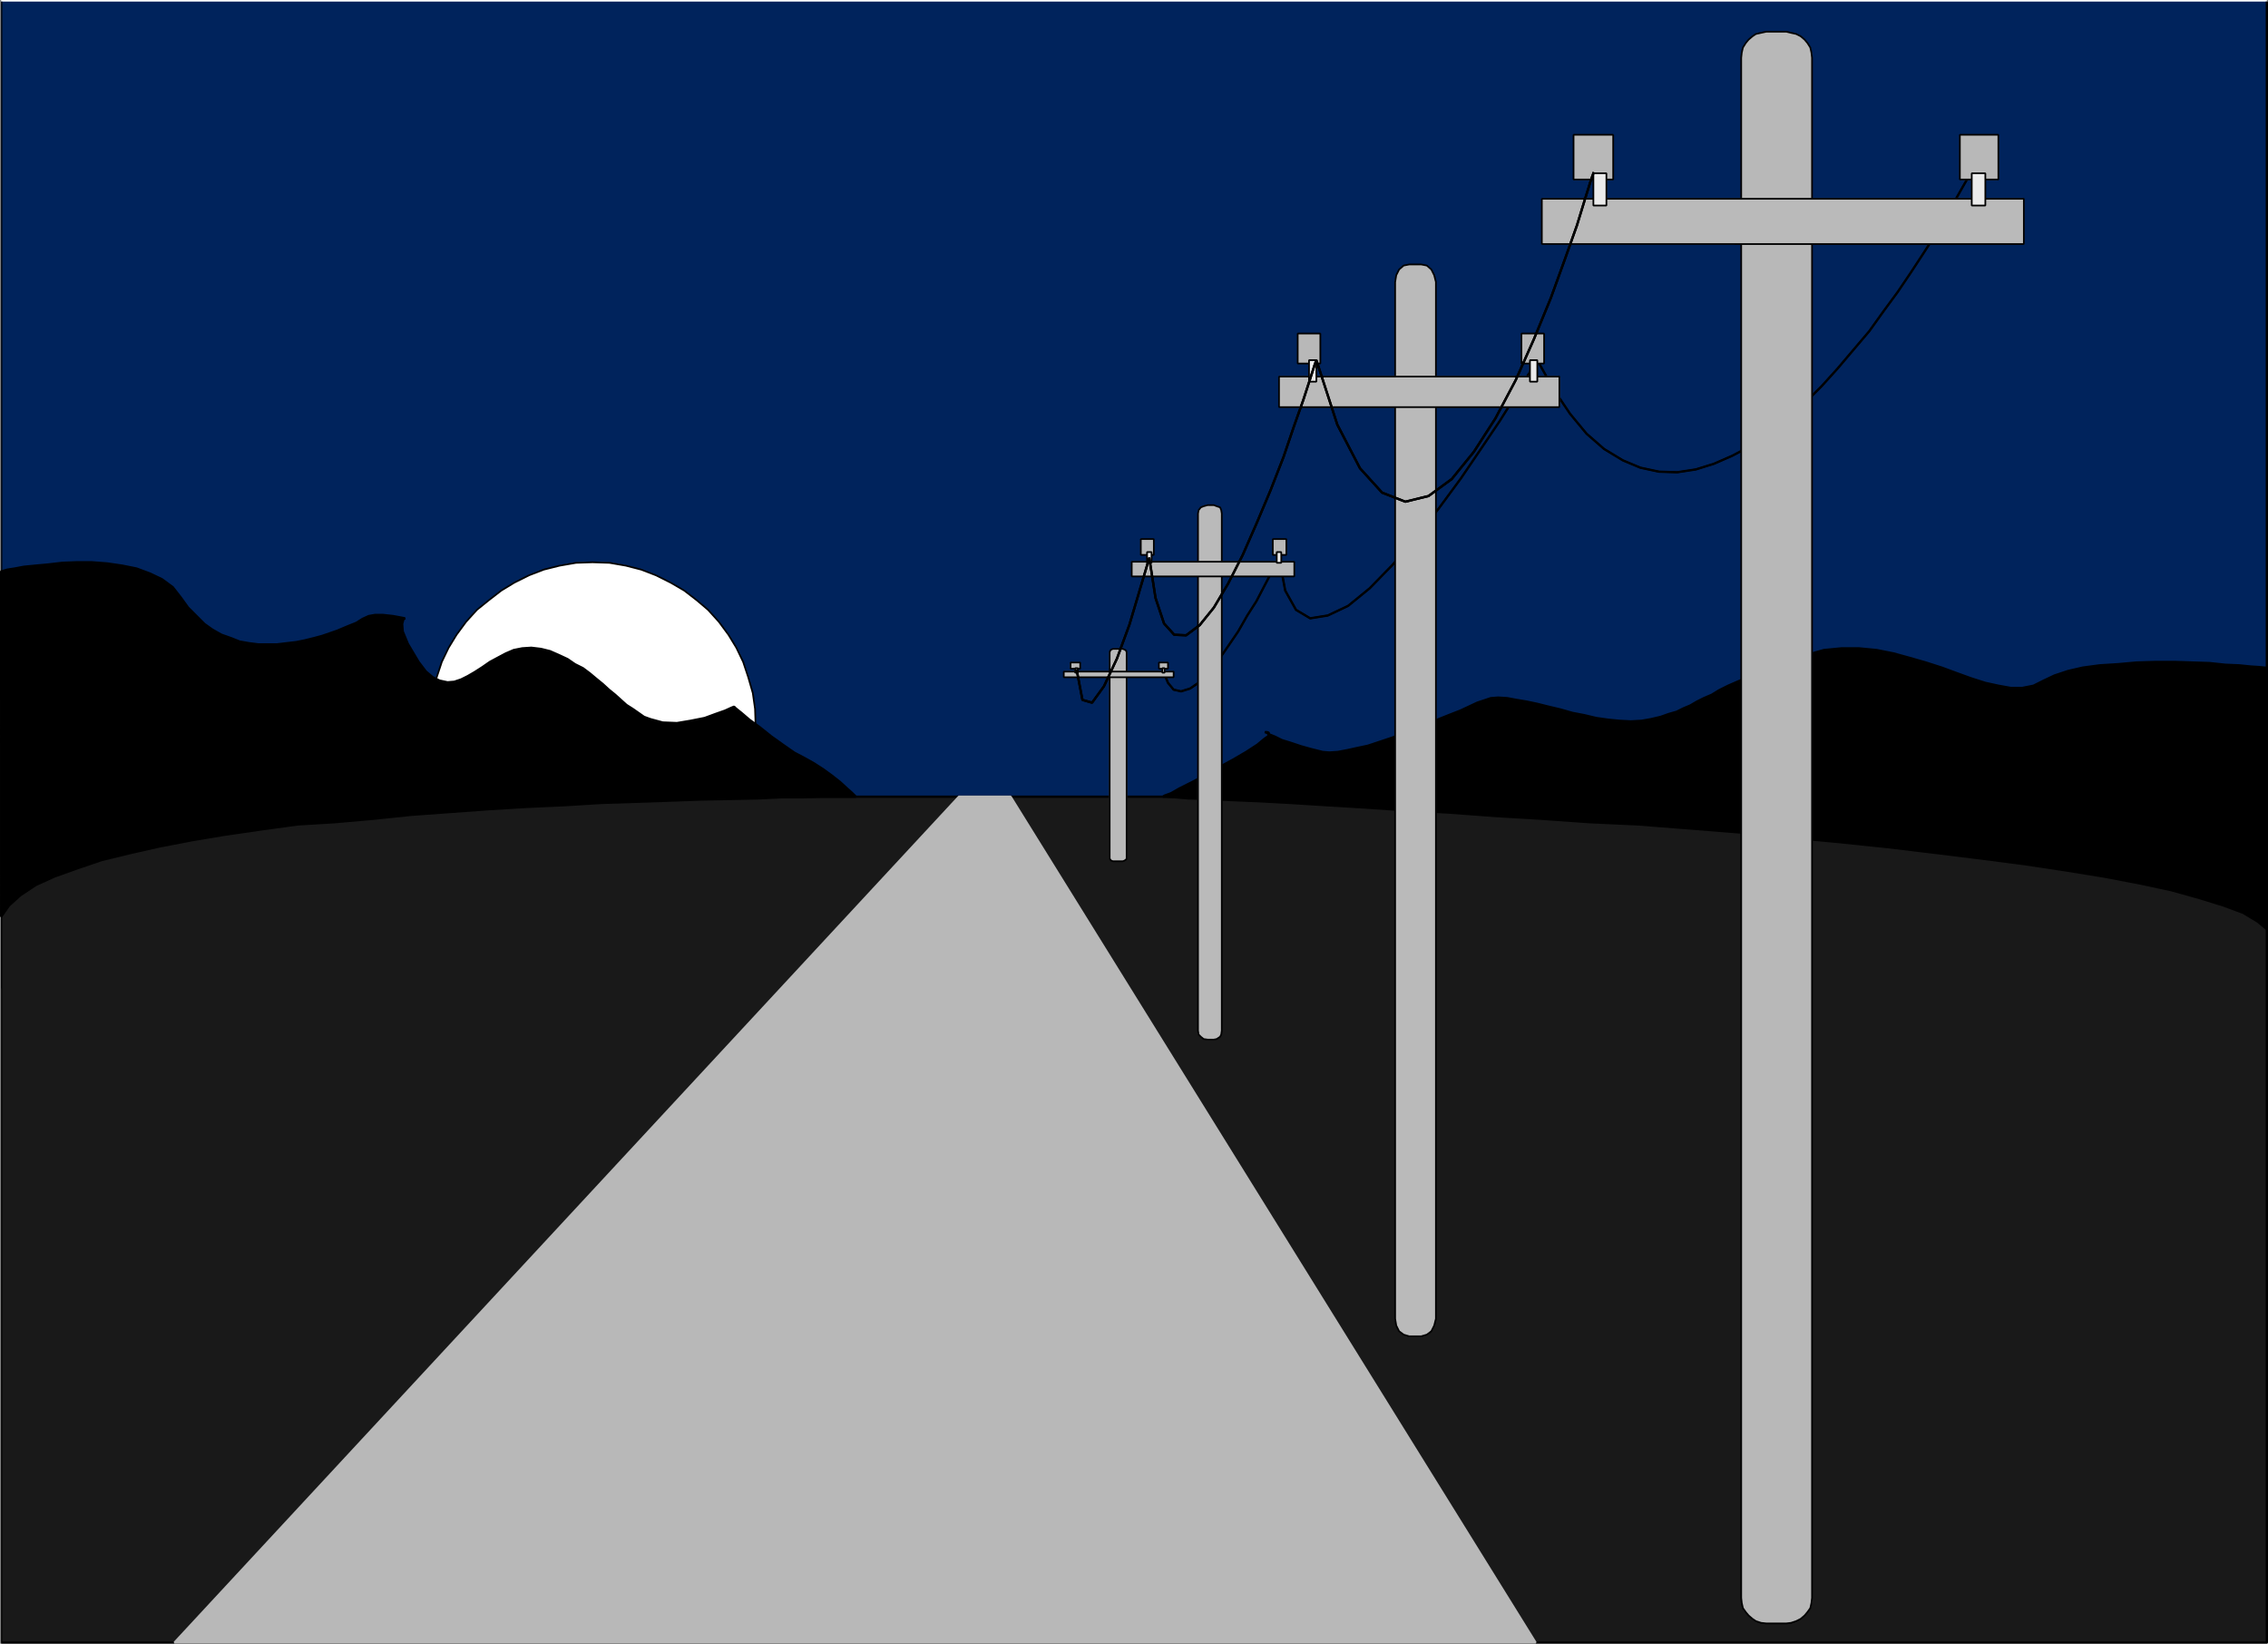 <svg xmlns="http://www.w3.org/2000/svg" width="3000.026" height="2173.961"><rect width="100%" height="100%" fill="#808080" stroke="none"/><defs><clipPath id="a"><path d="M0 0h2997.016v2170.89H0Zm0 0"/></clipPath><clipPath id="b"><path d="M0 0h2997.016v1305H0Zm0 0"/></clipPath><clipPath id="c"><path d="M0 0h2998.969v1307H0Zm0 0"/></clipPath><clipPath id="d"><path d="M0 1051h2998v1120.871H0Zm0 0"/></clipPath><clipPath id="e"><path d="M0 1049h2998.969v1122.871H0Zm0 0"/></clipPath><clipPath id="f"><path d="M1534 853h1464.969v377H1534Zm0 0"/></clipPath><clipPath id="g"><path d="M228 1051h1803v1120.871H228Zm0 0"/></clipPath><clipPath id="h"><path d="M227 1049h1805v1122.871H227Zm0 0"/></clipPath></defs><path fill="#fff" d="M1.505 2172.668h2997.016V0H1.505Zm0 0"/><g clip-path="url(#a)" transform="translate(1.505 2.09)"><path fill="#fff" fill-rule="evenodd" stroke="#fff" stroke-linecap="square" stroke-linejoin="bevel" stroke-miterlimit="10" stroke-width=".743" d="M0 2170.578h2997.016V-2.09H0Zm0 0"/></g><g clip-path="url(#b)" transform="translate(1.505 2.09)"><path fill="#00235c" fill-rule="evenodd" stroke="#00235c" stroke-linecap="square" stroke-linejoin="bevel" stroke-miterlimit="10" stroke-width=".743" d="M2997.016 1304.047V-2.09H0v1306.137Zm0 0"/></g><g clip-path="url(#c)" transform="translate(1.505 2.09)"><path fill="none" stroke="#000" stroke-linecap="square" stroke-linejoin="bevel" stroke-miterlimit="10" stroke-width="3.011" d="M2997.016 1304.047V-2.09H0v1306.137Zm0 0"/></g><path fill="none" stroke="#000" stroke-linecap="square" stroke-linejoin="bevel" stroke-miterlimit="10" stroke-width="3.011" d="m2617.138 208.207-.742 1.484-3.012 6.766-5.238 8.953-6.727 12.746-8.992 15.719-9.734 17.246-12.004 20.957-12.746 21.738-14.977 23.188-15.719 23.969-17.242 25.492-18.73 25.453-18.727 26.2-20.996 24.71-20.96 24.711-20.997 23.223-23.223 23.226-22.484 20.957-23.969 17.989-23.226 16.46-25.453 13.489-24.008 10.48-23.969 7.504-24.71 3.754-23.97-.742-24.75-5.277-23.222-9.739-24.711-14.972-23.227-20.215-21.738-26.2-21.742-32.218-21.7-38.942-3.011 5.239-10.477 16.5-15.758 26.199-20.214 32.219-24.711 36.675-26.98 39.684-29.247 39.727-30.695 38.945-30.73 35.93-29.954 30.695-28.504 23.226-26.937 12.747-23.227 3.714-18.765-11.222-14.235-25.453-8.21-43.442-1.524 3.754-4.496 7.469-5.984 12.004-8.25 15.719-9.735 18.726-12.004 18.73-11.965 20.958-12.746 18.73-13.492 19.469-12.746 15.719-12.707 13.492-12.004 8.25-12.004 3.71-9.734-2.226-7.469-8.992-6.766-16.461"/><path fill="none" stroke="#000" stroke-linecap="square" stroke-linejoin="bevel" stroke-miterlimit="10" stroke-width="2.229" d="m2617.138 208.207-.742 1.484-3.012 6.766-5.238 8.953-6.727 12.746-8.992 15.719-9.734 17.246-12.004 20.957-12.746 21.738-14.977 23.188-15.719 23.969-17.242 25.492-18.73 25.453-18.727 26.2-20.996 24.71-20.96 24.711-20.997 23.223-23.223 23.226-22.484 20.957-23.969 17.989-23.226 16.46-25.453 13.489-24.008 10.48-23.969 7.504-24.71 3.754-23.97-.742-24.75-5.277-23.222-9.739-24.711-14.972-23.227-20.215-21.738-26.2-21.742-32.218-21.7-38.942-3.011 5.239-10.477 16.5-15.758 26.199-20.214 32.219-24.711 36.675-26.98 39.684-29.247 39.727-30.695 38.945-30.73 35.93-29.954 30.695-28.504 23.226-26.937 12.747-23.227 3.714-18.765-11.222-14.235-25.453-8.21-43.442-1.524 3.754-4.496 7.469-5.984 12.004-8.25 15.719-9.735 18.726-12.004 18.73-11.965 20.958-12.746 18.73-13.492 19.469-12.746 15.719-12.707 13.492-12.004 8.25-12.004 3.71-9.734-2.226-7.469-8.992-6.766-16.461"/><path fill="#fff" fill-rule="evenodd" stroke="#fff" stroke-linecap="square" stroke-linejoin="bevel" stroke-miterlimit="10" stroke-width=".743" d="m783.74 1174.328 22.484-.742 21.7-3.754 20.253-5.238 19.473-7.508 19.469-9.734 17.988-10.48 16.5-12.708 14.976-13.488 14.23-14.977 12.747-14.234 10.48-18.727 8.993-18.73 6.726-20.215 6.02-20.215 2.972-21.738.743-22.442-.743-21.742-2.972-20.957-6.02-20.957-6.726-20.254-8.992-18.73-10.481-17.203-12.746-17.243-14.23-15.718-14.977-12.707-16.5-12.746-17.988-10.48-19.47-9.735-19.472-7.508-20.254-5.238-21.699-3.754-22.484-.742-21.739.742-21.742 3.754-20.957 5.238-19.512 7.508-19.468 9.734-17.246 10.48-16.461 12.747-15.754 12.707-14.235 15.718-12.707 17.243-10.52 17.203-8.991 18.73-6.727 20.254-5.98 20.957-3.012 20.957-1.484 21.742 1.484 22.442 3.012 21.738 5.98 20.215 6.727 20.215 8.992 18.73 10.52 18.727 12.706 14.234 14.235 14.977 15.754 13.488 16.46 12.707 17.247 10.48 19.468 9.735 19.512 7.508 20.957 5.238 21.742 3.754zm0 0"/><path fill="none" stroke="#000" stroke-linecap="square" stroke-linejoin="bevel" stroke-miterlimit="10" stroke-width="2.229" d="m783.74 1174.328 22.484-.742 21.7-3.754 20.253-5.238 19.473-7.508 19.469-9.734 17.988-10.48 16.5-12.708 14.976-13.488 14.23-14.977 12.747-14.234 10.48-18.727 8.993-18.73 6.726-20.215 6.02-20.215 2.972-21.738.743-22.442-.743-21.742-2.972-20.957-6.02-20.957-6.726-20.254-8.992-18.73-10.481-17.203-12.746-17.243-14.23-15.718-14.977-12.707-16.5-12.746-17.988-10.48-19.47-9.735-19.472-7.508-20.254-5.238-21.699-3.754-22.484-.742-21.739.742-21.742 3.754-20.957 5.238-19.512 7.508-19.468 9.734-17.246 10.48-16.461 12.747-15.754 12.707-14.235 15.718-12.707 17.243-10.52 17.203-8.991 18.73-6.727 20.254-5.98 20.957-3.012 20.957-1.484 21.742 1.484 22.442 3.012 21.738 5.98 20.215 6.727 20.215 8.992 18.73 10.52 18.727 12.706 14.234 14.235 14.977 15.754 13.488 16.46 12.707 17.247 10.48 19.468 9.735 19.512 7.508 20.957 5.238 21.742 3.754zm0 0"/><path fill="#191919" fill-rule="evenodd" d="M2998.52 2172.668V1053.746H1.506v1118.922zm0 0"/><g clip-path="url(#d)" transform="translate(1.505 2.09)"><path fill="none" stroke="#191919" stroke-linecap="square" stroke-linejoin="bevel" stroke-miterlimit="10" stroke-width=".743" d="M2997.016 2170.578V1051.656H0v1118.922Zm0 0"/></g><g clip-path="url(#e)" transform="translate(1.505 2.09)"><path fill="none" stroke="#000" stroke-linecap="square" stroke-linejoin="bevel" stroke-miterlimit="10" stroke-width="3.011" d="M2997.016 2170.578V1051.656H0v1118.922Zm0 0"/></g><path fill-rule="evenodd" stroke="#000" stroke-linecap="square" stroke-linejoin="bevel" stroke-miterlimit="10" stroke-width=".743" d="M1538.212 1053.746h3.754l12.004.742 17.988 1.524 25.454.742 31.476 1.488 35.969 1.485 41.957 2.27 47.191 2.968 50.207 3.012 53.957 3.754 57.672 2.972 60.684 4.496 62.207 3.754 63.695 4.496 65.18 3.012 66.664 5.238 65.96 5.239 65.927 6.726 65.18 5.98 65.18 6.766 62.206 7.469 60.684 7.508 57.672 7.469 54.699 8.25 50.949 8.25 47.191 8.992 41.997 8.992 37.456 10.48 31.438 9.735 26.234 9.734 18.73 11.223 12.747 10.48V882.996h-3.012l-7.469-.742-11.257-.746-14.977-1.524-17.988-.742-20.957-2.23-22.48-.742-23.97-.782h-24.75l-25.453.782-24.753 2.23-23.965 1.484-22.485 3.012-19.472 4.496-17.985 5.98-14.234 6.727-13.488 6.766-14.977 2.969h-14.973l-16.5-2.97-17.246-3.753-18.726-5.984-18.73-6.762-20.215-7.469-20.997-6.726-20.957-6.02-21.738-5.984-22.484-4.496-23.227-2.227h-23.222l-23.227 2.227-23.969 6.765-22.48 7.469-20.254 7.504-17.95 7.469-15.757 6.765-14.23 5.98-12.005 5.243-11.964 5.98-9.735 5.985-10.52 4.496-8.952 4.496-8.993 5.238-8.996 3.754-8.992 4.496-10.516 3.012-10.48 3.715-12.746 3.008-12.707 2.23-14.235.781-15.011-.781-14.977-1.484-15.719-2.23-15.757-3.755-15.72-3.011-15.757-4.497-15.715-3.714-14.976-3.75-14.235-3.012-13.488-2.23-12.004-2.266-12.004-.742-9.734.742-8.992 3.008-8.997 2.972-11.218 5.278-11.223 5.242-13.488 5.238-15.016 5.98-14.976 6.727-15.72 6.024-15.757 5.98-15.715 5.984-15.718 5.239-15.758 5.238-14.235 3.012-13.488 2.972-12.004 2.266-11.222.742-8.993-.742-14.972-3.754-13.493-3.754-13.488-4.496-12.004-3.715-8.992-4.496-7.469-3.012-3.754-2.226-2.23-.781h2.973l2.27.78v.743l-.743 3.754-5.281 3.715-8.992 7.508-14.977 9.734-17.984 10.48-19.473 10.477-17.984 10.48-17.247 8.993-14.972 7.507-11.965 6.727-8.25 3.008zm0 0"/><g clip-path="url(#f)" transform="translate(1.505 2.09)"><path fill="none" stroke="#000" stroke-linecap="square" stroke-linejoin="bevel" stroke-miterlimit="10" stroke-width="3.011" d="M1536.707 1051.656h3.754l12.004.742 17.988 1.524 25.453.742 31.477 1.488 35.969 1.485 41.957 2.27 47.191 2.968 50.207 3.012 53.957 3.754 57.672 2.972 60.684 4.496 62.207 3.754 63.695 4.496 65.18 3.012 66.664 5.238 65.96 5.239 65.926 6.726 65.18 5.98 65.18 6.766 62.207 7.47 60.683 7.507 57.672 7.469 54.7 8.25 50.949 8.25 47.191 8.992 41.996 8.992 37.457 10.48 31.438 9.735 26.234 9.734 18.73 11.223 12.747 10.48V880.906h-3.012l-7.469-.742-11.258-.746-14.976-1.523-17.989-.743-20.957-2.23-22.48-.742-23.969-.782h-24.75l-25.453.782-24.754 2.23-23.965 1.485-22.484 3.011-19.473 4.496-17.984 5.98-14.234 6.727-13.489 6.766-14.976 2.969h-14.973l-16.5-2.969-17.246-3.754-18.727-5.984-18.73-6.762-20.215-7.469-20.996-6.726-20.957-6.02-21.738-5.984-22.485-4.496-23.226-2.227h-23.223l-23.226 2.227-23.97 6.765-22.48 7.47-20.254 7.503-17.949 7.469-15.758 6.765-14.23 5.98-12.004 5.243-11.965 5.98-9.734 5.985-10.52 4.496-8.953 4.496-8.992 5.238-8.996 3.754-8.992 4.496-10.516 3.012-10.48 3.715-12.746 3.008-12.708 2.23-14.234.781-15.012-.78-14.976-1.485-15.719-2.23-15.758-3.755-15.719-3.011-15.757-4.496-15.715-3.715-14.977-3.75-14.234-3.012-13.488-2.23-12.004-2.266-12.004-.742-9.735.742-8.992 3.008-8.996 2.972-11.219 5.278-11.222 5.242-13.489 5.238-15.015 5.98-14.977 6.727-15.718 6.024-15.758 5.98-15.715 5.985-15.719 5.238-15.758 5.238-14.234 3.012-13.488 2.972-12.004 2.266-11.223.742-8.992-.742-14.973-3.754-13.492-3.754-13.488-4.496-12.004-3.715-8.992-4.496-7.47-3.011-3.753-2.227-2.23-.781h2.972l2.27.781v.742l-.742 3.754-5.282 3.715-8.992 7.508-14.976 9.734-17.985 10.48-19.472 10.477-17.985 10.48-17.246 8.993-14.973 7.508-11.964 6.726-8.25 3.008zm0 0"/></g><path fill="#b8b8b8" fill-rule="evenodd" stroke="#b8b8b8" stroke-linecap="square" stroke-linejoin="bevel" stroke-miterlimit="10" stroke-width=".743" d="m2363.146 2147.176 5.98-.742 6.766-2.23 5.98-3.009 5.243-4.496 3.754-4.5 3.754-5.238 1.484-6.723.781-6.765V76.403l-.781-6.766-1.484-6.727-3.754-5.98-3.754-4.496-5.242-4.497-5.98-3.011-6.767-1.485-5.98-1.488h-26.98l-6.723 1.488-6.766 1.485-4.496 3.011-5.238 4.497-3.754 4.496-3.715 5.98-1.527 6.727-.742 6.765v2037.07l.742 6.766 1.527 6.723 3.715 5.238 3.754 4.5 5.238 4.496 4.496 3.008 6.766 2.23 6.722.743zm0 0"/><path fill="none" stroke="#000" stroke-linecap="square" stroke-linejoin="bevel" stroke-miterlimit="10" stroke-width="2.229" d="m2363.146 2147.176 5.98-.742 6.766-2.23 5.98-3.009 5.243-4.496 3.754-4.5 3.754-5.238 1.484-6.723.781-6.765V76.403l-.781-6.766-1.484-6.727-3.754-5.98-3.754-4.496-5.242-4.497-5.98-3.011-6.767-1.485-5.98-1.488h-26.98l-6.723 1.488-6.766 1.485-4.496 3.011-5.238 4.497-3.754 4.496-3.715 5.98-1.527 6.727-.742 6.765v2037.07l.742 6.766 1.527 6.723 3.715 5.238 3.754 4.5 5.238 4.496 4.496 3.008 6.766 2.23 6.722.743zm0 0"/><path fill="#bababa" fill-rule="evenodd" stroke="#bababa" stroke-linecap="square" stroke-linejoin="bevel" stroke-miterlimit="10" stroke-width=".743" d="M2677.08 322.77v-59.9h-637.606v59.899zm0 0"/><path fill="none" stroke="#000" stroke-linecap="square" stroke-linejoin="bevel" stroke-miterlimit="10" stroke-width="2.229" d="M2677.08 322.77v-59.9h-637.606v59.899zm0 0"/><path fill="#b8b8b8" fill-rule="evenodd" stroke="#b8b8b8" stroke-linecap="square" stroke-linejoin="bevel" stroke-miterlimit="10" stroke-width=".743" d="M2133.865 237.414v-59.156h-52.434v59.156zm0 0"/><path fill="none" stroke="#000" stroke-linecap="square" stroke-linejoin="bevel" stroke-miterlimit="10" stroke-width="2.229" d="M2133.865 237.414v-59.156h-52.434v59.156zm0 0"/><path fill="#b8b8b8" fill-rule="evenodd" stroke="#b8b8b8" stroke-linecap="square" stroke-linejoin="bevel" stroke-miterlimit="10" stroke-width=".743" d="M2643.376 237.414v-59.156h-50.949v59.156zm0 0"/><path fill="none" stroke="#000" stroke-linecap="square" stroke-linejoin="bevel" stroke-miterlimit="10" stroke-width="2.229" d="M2643.376 237.414v-59.156h-50.949v59.156zm0 0"/><path fill="#ebebeb" fill-rule="evenodd" stroke="#ebebeb" stroke-linecap="square" stroke-linejoin="bevel" stroke-miterlimit="10" stroke-width=".743" d="M2124.908 271.863v-42.699h-17.242v42.7zm0 0"/><path fill="none" stroke="#000" stroke-linecap="square" stroke-linejoin="bevel" stroke-miterlimit="10" stroke-width="2.229" d="M2124.908 271.863v-42.699h-17.242v42.7zm0 0"/><path fill="#ebebeb" fill-rule="evenodd" stroke="#ebebeb" stroke-linecap="square" stroke-linejoin="bevel" stroke-miterlimit="10" stroke-width=".743" d="M2626.13 271.863v-42.699h-17.984v42.7zm0 0"/><path fill="none" stroke="#000" stroke-linecap="square" stroke-linejoin="bevel" stroke-miterlimit="10" stroke-width="2.229" d="M2626.13 271.863v-42.699h-17.984v42.7zm0 0"/><path fill="#bababa" fill-rule="evenodd" stroke="#bababa" stroke-linecap="square" stroke-linejoin="bevel" stroke-miterlimit="10" stroke-width=".743" d="m1879.869 1767.477 7.507-2.23 5.98-4.497 3.755-7.508 2.27-8.992V372.977l-2.27-8.997-3.754-7.507-5.98-5.239-7.508-1.484h-15.72l-7.507 1.484-5.98 5.239-3.754 7.507-1.485 8.997V1744.25l1.485 8.992 3.754 7.508 5.98 4.496 7.508 2.23zm0 0"/><path fill="none" stroke="#000" stroke-linecap="square" stroke-linejoin="bevel" stroke-miterlimit="10" stroke-width="2.229" d="m1879.869 1767.477 7.507-2.23 5.98-4.497 3.755-7.508 2.27-8.992V372.977l-2.27-8.997-3.754-7.507-5.98-5.239-7.508-1.484h-15.72l-7.507 1.484-5.98 5.239-3.754 7.507-1.485 8.997V1744.25l1.485 8.992 3.754 7.508 5.98 4.496 7.508 2.23zm0 0"/><path fill="#bababa" fill-rule="evenodd" stroke="#bababa" stroke-linecap="square" stroke-linejoin="bevel" stroke-miterlimit="10" stroke-width=".743" d="M2062.7 538.484v-40.43h-370.863v40.43zm0 0"/><path fill="none" stroke="#000" stroke-linecap="square" stroke-linejoin="bevel" stroke-miterlimit="10" stroke-width="2.229" d="M2062.7 538.484v-40.43h-370.863v40.43zm0 0"/><path fill="#b8b8b8" fill-rule="evenodd" stroke="#b8b8b8" stroke-linecap="square" stroke-linejoin="bevel" stroke-miterlimit="10" stroke-width=".743" d="M1746.497 480.813v-39.688h-29.949v39.688zm0 0"/><path fill="none" stroke="#000" stroke-linecap="square" stroke-linejoin="bevel" stroke-miterlimit="10" stroke-width="2.229" d="M1746.497 480.813v-39.688h-29.949v39.688zm0 0"/><path fill="#b8b8b8" fill-rule="evenodd" stroke="#b8b8b8" stroke-linecap="square" stroke-linejoin="bevel" stroke-miterlimit="10" stroke-width=".743" d="M2042.486 480.813v-39.688h-29.989v39.688zm0 0"/><path fill="none" stroke="#000" stroke-linecap="square" stroke-linejoin="bevel" stroke-miterlimit="10" stroke-width="2.229" d="M2042.486 480.813v-39.688h-29.989v39.688zm0 0"/><path fill="#ebebeb" fill-rule="evenodd" stroke="#ebebeb" stroke-linecap="square" stroke-linejoin="bevel" stroke-miterlimit="10" stroke-width=".743" d="M1741.26 504.781v-28.465h-9.735v28.465zm0 0"/><path fill="none" stroke="#000" stroke-linecap="square" stroke-linejoin="bevel" stroke-miterlimit="10" stroke-width="2.229" d="M1741.26 504.781v-28.465h-9.735v28.465zm0 0"/><path fill="#ebebeb" fill-rule="evenodd" stroke="#ebebeb" stroke-linecap="square" stroke-linejoin="bevel" stroke-miterlimit="10" stroke-width=".743" d="M2033.494 504.781v-28.465h-9.735v28.465zm0 0"/><path fill="none" stroke="#000" stroke-linecap="square" stroke-linejoin="bevel" stroke-miterlimit="10" stroke-width="2.229" d="M2033.494 504.781v-28.465h-9.735v28.465zm0 0"/><path fill="#bababa" fill-rule="evenodd" stroke="#bababa" stroke-linecap="square" stroke-linejoin="bevel" stroke-miterlimit="10" stroke-width=".743" d="m1605.662 1375.031 3.753-.746 4.497-3.008 1.484-2.972.742-5.239v-683.78l-.742-4.497-1.484-3.754-4.497-1.488-3.753-1.485h-8.25l-5.239 1.485-3.754 1.488-2.972 3.754-.781 4.496v683.781l.78 5.239 2.973 2.972 3.754 3.008 5.239.746zm0 0"/><path fill="none" stroke="#000" stroke-linecap="square" stroke-linejoin="bevel" stroke-miterlimit="10" stroke-width="2.229" d="m1605.662 1375.031 3.753-.746 4.497-3.008 1.484-2.972.742-5.239v-683.78l-.742-4.497-1.484-3.754-4.497-1.488-3.753-1.485h-8.25l-5.239 1.485-3.754 1.488-2.972 3.754-.781 4.496v683.781l.78 5.239 2.973 2.972 3.754 3.008 5.239.746zm0 0"/><path fill="#bababa" fill-rule="evenodd" stroke="#bababa" stroke-linecap="square" stroke-linejoin="bevel" stroke-miterlimit="10" stroke-width=".743" d="M1712.052 762.41v-19.472h-215.05v19.472zm0 0"/><path fill="none" stroke="#000" stroke-linecap="square" stroke-linejoin="bevel" stroke-miterlimit="10" stroke-width="2.229" d="M1712.052 762.41v-19.472h-215.05v19.472zm0 0"/><path fill="#b8b8b8" fill-rule="evenodd" stroke="#b8b8b8" stroke-linecap="square" stroke-linejoin="bevel" stroke-miterlimit="10" stroke-width=".743" d="M1526.247 733.945v-20.957h-17.242v20.957zm0 0"/><path fill="none" stroke="#000" stroke-linecap="square" stroke-linejoin="bevel" stroke-miterlimit="10" stroke-width="2.229" d="M1526.247 733.945v-20.957h-17.242v20.957zm0 0"/><path fill="#b8b8b8" fill-rule="evenodd" stroke="#b8b8b8" stroke-linecap="square" stroke-linejoin="bevel" stroke-miterlimit="10" stroke-width=".743" d="M1701.572 733.945v-20.957h-17.985v20.957zm0 0"/><path fill="none" stroke="#000" stroke-linecap="square" stroke-linejoin="bevel" stroke-miterlimit="10" stroke-width="2.229" d="M1701.572 733.945v-20.957h-17.985v20.957zm0 0"/><path fill="#ebebeb" fill-rule="evenodd" stroke="#ebebeb" stroke-linecap="square" stroke-linejoin="bevel" stroke-miterlimit="10" stroke-width=".743" d="M1523.24 744.426V730.19h-5.985v14.235zm0 0"/><path fill="none" stroke="#000" stroke-linecap="square" stroke-linejoin="bevel" stroke-miterlimit="10" stroke-width="2.229" d="M1523.24 744.426V730.19h-5.985v14.235zm0 0"/><path fill="#ebebeb" fill-rule="evenodd" stroke="#ebebeb" stroke-linecap="square" stroke-linejoin="bevel" stroke-miterlimit="10" stroke-width=".743" d="M1694.81 744.426V730.19h-5.984v14.235zm0 0"/><path fill="none" stroke="#000" stroke-linecap="square" stroke-linejoin="bevel" stroke-miterlimit="10" stroke-width="2.229" d="M1694.81 744.426V730.19h-5.984v14.235zm0 0"/><path fill="#bababa" fill-rule="evenodd" stroke="#bababa" stroke-linecap="square" stroke-linejoin="bevel" stroke-miterlimit="10" stroke-width=".743" d="M1482.029 1139.14h3.008l2.23-.746 2.266-1.523.746-1.484V862.78l-.746-2.27-2.266-1.484-2.23-.742h-12.746l-2.266.742-1.488 1.485-.743 2.27v272.605l.743 1.484 1.488 1.523 2.266.747zm0 0"/><path fill="none" stroke="#000" stroke-linecap="square" stroke-linejoin="bevel" stroke-miterlimit="10" stroke-width="2.229" d="M1482.029 1139.14h3.008l2.23-.746 2.266-1.523.746-1.484V862.78l-.746-2.27-2.266-1.484-2.23-.742h-12.746l-2.266.742-1.488 1.485-.743 2.27v272.605l.743 1.484 1.488 1.523 2.266.747zm0 0"/><path fill="#bababa" fill-rule="evenodd" stroke="#bababa" stroke-linecap="square" stroke-linejoin="bevel" stroke-miterlimit="10" stroke-width=".743" d="M1552.447 895.742v-7.508H1407.11v7.508zm0 0"/><path fill="none" stroke="#000" stroke-linecap="square" stroke-linejoin="bevel" stroke-miterlimit="10" stroke-width="2.229" d="M1552.447 895.742v-7.508H1407.11v7.508zm0 0"/><path fill="#b8b8b8" fill-rule="evenodd" stroke="#b8b8b8" stroke-linecap="square" stroke-linejoin="bevel" stroke-miterlimit="10" stroke-width=".743" d="M1428.85 884.48v-8.21h-12.747v8.21zm0 0"/><path fill="none" stroke="#000" stroke-linecap="square" stroke-linejoin="bevel" stroke-miterlimit="10" stroke-width="2.229" d="M1428.85 884.48v-8.21h-12.747v8.21zm0 0"/><path fill="#b8b8b8" fill-rule="evenodd" stroke="#b8b8b8" stroke-linecap="square" stroke-linejoin="bevel" stroke-miterlimit="10" stroke-width=".743" d="M1544.978 884.48v-8.21h-12.004v8.21zm0 0"/><path fill="none" stroke="#000" stroke-linecap="square" stroke-linejoin="bevel" stroke-miterlimit="10" stroke-width="2.229" d="M1544.978 884.48v-8.21h-12.004v8.21zm0 0"/><path fill="#ebebeb" fill-rule="evenodd" stroke="#ebebeb" stroke-linecap="square" stroke-linejoin="bevel" stroke-miterlimit="10" stroke-width=".743" d="M1425.841 889.719v-5.98h-3.754v5.98zm0 0"/><path fill="none" stroke="#000" stroke-linecap="square" stroke-linejoin="bevel" stroke-miterlimit="10" stroke-width="2.229" d="M1425.841 889.719v-5.98h-3.754v5.98zm0 0"/><path fill="#ebebeb" fill-rule="evenodd" stroke="#ebebeb" stroke-linecap="square" stroke-linejoin="bevel" stroke-miterlimit="10" stroke-width=".743" d="M1540.482 889.719v-5.98h-3.012v5.98zm0 0"/><path fill="none" stroke="#000" stroke-linecap="square" stroke-linejoin="bevel" stroke-miterlimit="10" stroke-width="2.229" d="M1540.482 889.719v-5.98h-3.012v5.98zm0 0"/><path fill="#b8b8b8" fill-rule="evenodd" d="M1268.501 1053.746h68.192l694.531 1118.922H230.787Zm0 0"/><g clip-path="url(#g)" transform="translate(1.505 2.09)"><path fill="none" stroke="#b8b8b8" stroke-linecap="square" stroke-linejoin="bevel" stroke-miterlimit="10" stroke-width=".743" d="M1266.996 1051.656h68.192l694.53 1118.922H229.282Zm0 0"/></g><g clip-path="url(#h)" transform="translate(1.505 2.09)"><path fill="none" stroke="#b8b8b8" stroke-linecap="square" stroke-linejoin="bevel" stroke-miterlimit="10" stroke-width="3.011" d="M1266.996 1051.656h68.192l694.53 1118.922H229.282Zm0 0"/></g><path fill-rule="evenodd" stroke="#000" stroke-linecap="square" stroke-linejoin="bevel" stroke-miterlimit="10" stroke-width=".743" d="M1132.123 1053.746h-44.965l-24.715.742h-27.719l-32.219 1.524-35.972.742-38.946.746-41.953 1.484-44.222 1.485-46.45 1.527-47.937 2.969-50.203 2.27-49.461 2.972-103.383 7.508-50.203 5.238-50.95 4.496-49.46 3.012-48.719 6.723-46.45 6.726-44.925 7.508-42.738 8.25-39.684 8.992-36.715 8.953-32.965 11.262-29.246 10.48-24.71 11.22-20.215 13.491-15.012 13.489-10.48 14.976V755.684l3.011-.743 5.238-1.523 9.735-1.484 11.965-2.27 15.015-1.484 16.461-1.489 19.512-2.265 18.726-.742h20.215l20.215 1.523 20.254 2.973 18.73 3.754 17.985 6.722 15.719 7.508 14.234 10.48 10.516 13.489 9.738 13.488 11.219 11.223 10.48 10.48 10.52 7.504 11.964 6.727 12.747 4.496 11.218 4.496 12.75 2.23 12.004 1.524h24.711l12.746-1.524 12.746-1.488 11.223-2.266 12.004-2.972 11.219-3.012 19.472-6.723 14.235-5.984 11.258-4.496 8.25-5.238 8.21-3.754 8.25-1.485h10.52l13.45 1.485 12.003 2.23 3.754.742-2.266 1.524-1.488 5.984.742 9.735 6.766 16.46 14.234 23.97 9.735 12.745 8.992 7.508 8.992 4.457 10.48 2.27 8.993-.746 8.992-3.008 8.996-4.496 8.992-5.242 10.477-6.723 9.738-6.766 9.734-5.238 11.262-5.984 10.477-4.496 11.222-2.227 12.004-.785 12.746 1.527 11.965 2.969 12.004 5.281 11.223 5.238 9.773 6.727 10.48 5.238 8.993 6.727 8.992 7.504 8.25 6.726 8.21 7.508 8.25 6.727 7.509 6.761 7.468 6.727 8.25 5.238 7.508 5.239 7.47 5.242 8.249 3.008 16.5 4.5 18.727.742 17.988-3.012 18.726-3.715 14.235-5.238 12.746-4.496 8.21-3.754 3.755-1.488 2.27 2.23 7.464 5.98 10.52 8.997 13.488 9.734 14.976 12.004 15.72 11.223 14.976 10.476 14.27 7.508 11.964 6.727 12.746 8.25 11.223 8.21 10.516 8.25 8.996 8.25 6.722 5.98zm0 0"/><path fill="none" stroke="#000" stroke-linecap="square" stroke-linejoin="bevel" stroke-miterlimit="10" stroke-width="3.011" d="M1132.123 1053.746h-44.965l-24.715.742h-27.719l-32.219 1.524-35.972.742-38.946.746-41.953 1.484-44.222 1.485-46.45 1.527-47.937 2.969-50.203 2.27-49.461 2.972-103.383 7.508-50.203 5.238-50.95 4.496-49.46 3.012-48.719 6.723-46.45 6.726-44.925 7.508-42.738 8.25-39.684 8.992-36.715 8.953-32.965 11.262-29.246 10.48-24.71 11.22-20.215 13.491-15.012 13.489-10.48 14.976V755.684l3.011-.743 5.238-1.523 9.735-1.484 11.965-2.27 15.015-1.484 16.461-1.489 19.512-2.265 18.726-.742h20.215l20.215 1.523 20.254 2.973 18.73 3.754 17.985 6.722 15.719 7.508 14.234 10.48 10.516 13.489 9.738 13.488 11.219 11.223 10.48 10.48 10.52 7.504 11.964 6.727 12.747 4.496 11.218 4.496 12.75 2.23 12.004 1.524h24.711l12.746-1.524 12.746-1.488 11.223-2.266 12.004-2.972 11.219-3.012 19.472-6.723 14.235-5.984 11.258-4.496 8.25-5.238 8.21-3.754 8.25-1.485h10.52l13.45 1.485 12.003 2.23 3.754.742-2.266 1.524-1.488 5.984.742 9.735 6.766 16.46 14.234 23.97 9.735 12.745 8.992 7.508 8.992 4.457 10.48 2.27 8.993-.746 8.992-3.008 8.996-4.496 8.992-5.242 10.477-6.723 9.738-6.766 9.734-5.238 11.262-5.984 10.477-4.496 11.222-2.227 12.004-.785 12.746 1.527 11.965 2.969 12.004 5.281 11.223 5.238 9.773 6.727 10.48 5.238 8.993 6.727 8.992 7.504 8.25 6.726 8.21 7.508 8.25 6.727 7.509 6.761 7.468 6.727 8.25 5.238 7.508 5.239 7.47 5.242 8.249 3.008 16.5 4.5 18.727.742 17.988-3.012 18.726-3.715 14.235-5.238 12.746-4.496 8.21-3.754 3.755-1.488 2.27 2.23 7.464 5.98 10.52 8.997 13.488 9.734 14.976 12.004 15.72 11.223 14.976 10.476 14.27 7.508 11.964 6.727 12.746 8.25 11.223 8.21 10.516 8.25 8.996 8.25 6.722 5.98zm975.543-824.582-3.012 8.25-7.465 23.969-11.262 36.676-15.719 44.222-18.73 51.653-22.48 54.66-23.97 53.957-26.98 50.91-28.504 44.184-29.207 35.972-30.73 22.442-30.695 7.507-30.735-12.003-29.207-32.18-29.988-57.672-27.723-85.395-2.226 5.98-5.985 18.731-8.992 27.723-12.746 35.934-13.492 39.722-17.242 44.184-17.985 42.66-18.73 42.695-19.473 38.203-18.726 31.473-18.73 23.188-17.985 13.488-15.719-.742-13.488-14.977-11.262-33.703-8.25-53.176-3.715 12.746-9.773 32.922-12.711 42.7-16.5 44.925-17.242 36.715-15.72 21.7-12.745-3.716-7.469-38.941"/><path fill="none" stroke="#000" stroke-linecap="square" stroke-linejoin="bevel" stroke-miterlimit="10" stroke-width="3.011" d="m2107.666 229.164-3.012 8.25-7.465 23.969-11.262 36.676-15.719 44.222-18.73 51.653-22.48 54.66-23.97 53.957-26.98 50.91-28.504 44.184-29.207 35.972-30.73 22.442-30.695 7.507-30.735-12.003-29.207-32.18-29.988-57.672-27.723-85.395-2.226 5.98-5.985 18.731-8.992 27.723-12.746 35.934-13.492 39.722-17.242 44.184-17.985 42.66-18.73 42.695-19.473 38.203-18.726 31.473-18.73 23.188-17.985 13.488-15.719-.742-13.488-14.977-11.262-33.703-8.25-53.176-3.715 12.746-9.773 32.922-12.711 42.7-16.5 44.925-17.242 36.715-15.72 21.7-12.745-3.716-7.469-38.941"/><path fill="none" stroke="#000" stroke-linecap="square" stroke-linejoin="bevel" stroke-miterlimit="10" stroke-width="2.229" d="m2107.666 229.164-3.012 8.25-7.465 23.969-11.262 36.676-15.719 44.222-18.73 51.653-22.48 54.66-23.97 53.957-26.98 50.91-28.504 44.184-29.207 35.972-30.73 22.442-30.695 7.507-30.735-12.003-29.207-32.18-29.988-57.672-27.723-85.395-2.226 5.98-5.985 18.731-8.992 27.723-12.746 35.934-13.492 39.722-17.242 44.184-17.985 42.66-18.73 42.695-19.473 38.203-18.726 31.473-18.73 23.188-17.985 13.488-15.719-.742-13.488-14.977-11.262-33.703-8.25-53.176-3.715 12.746-9.773 32.922-12.711 42.7-16.5 44.925-17.242 36.715-15.72 21.7-12.745-3.716-7.469-38.941"/></svg>
